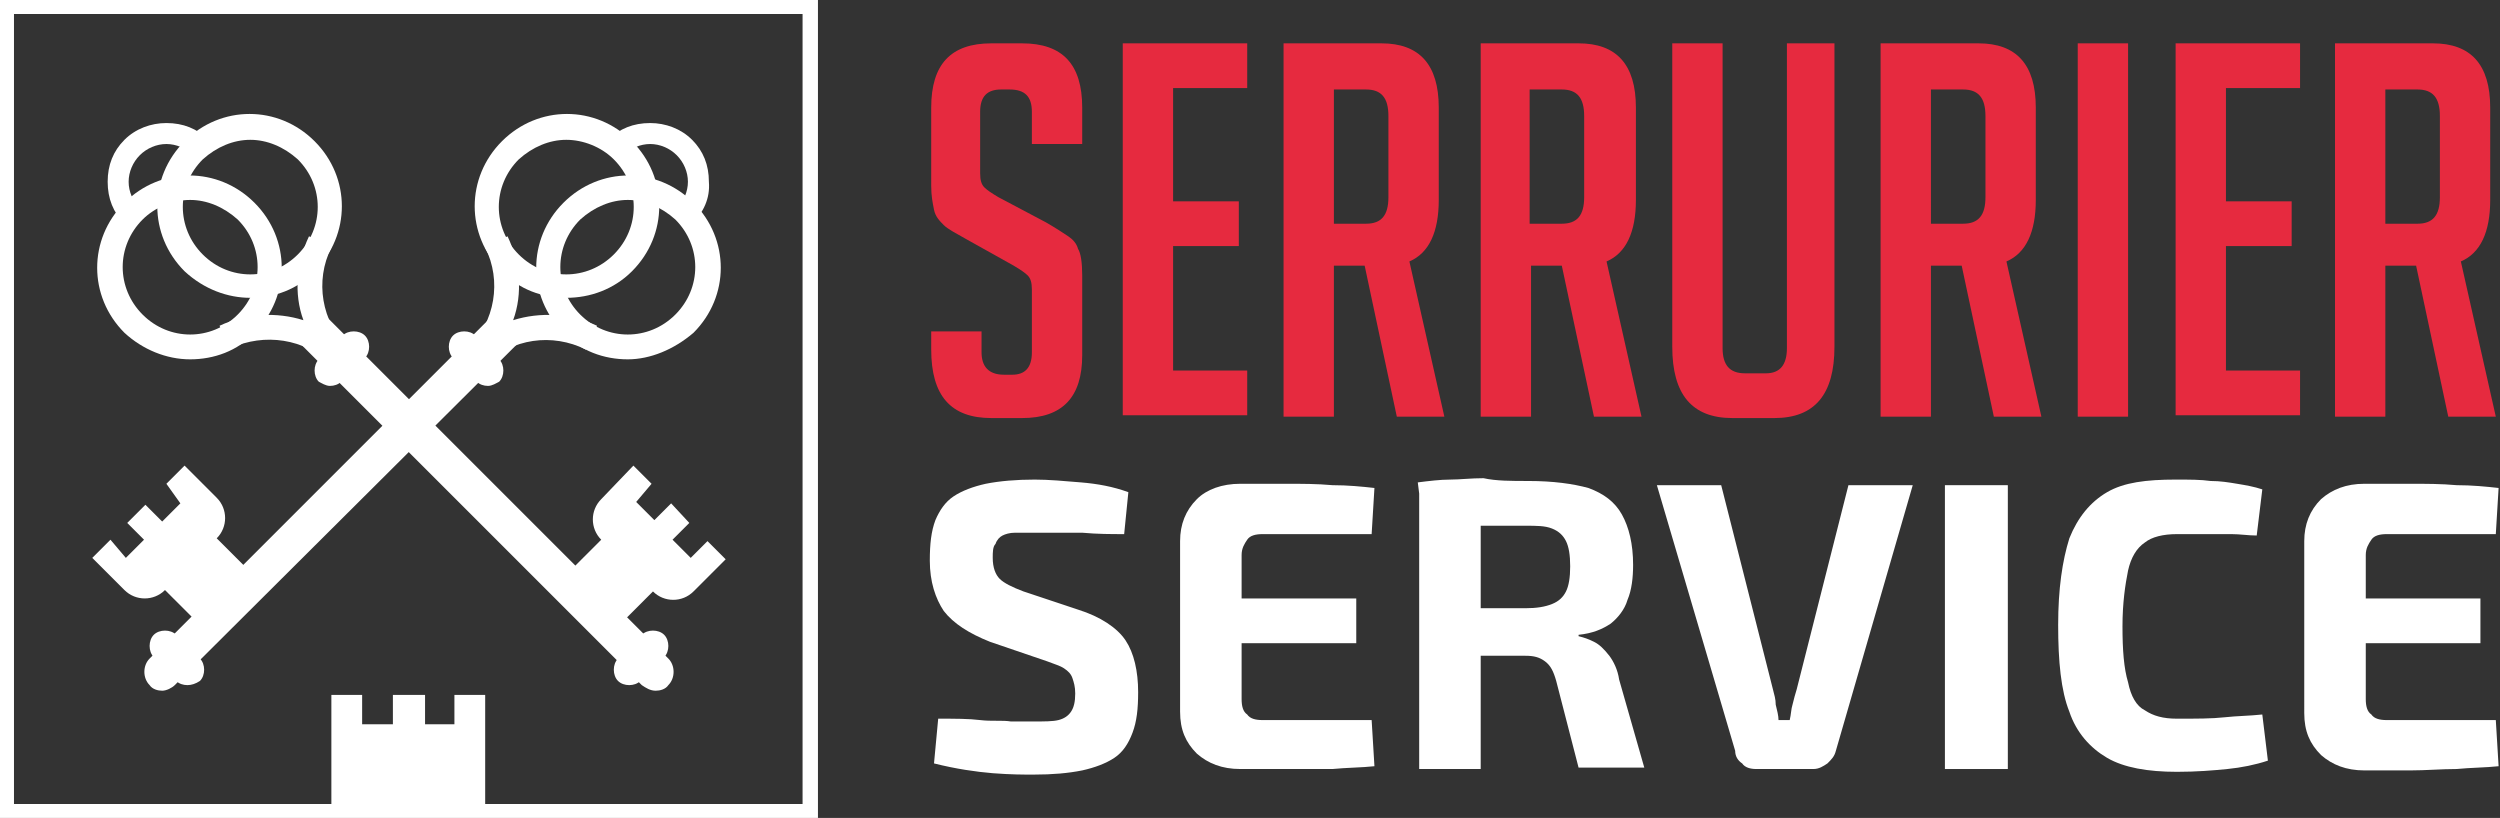 <?xml version="1.0" encoding="utf-8"?>
<!-- Generator: Adobe Illustrator 24.1.0, SVG Export Plug-In . SVG Version: 6.00 Build 0)  -->
<svg version="1.1" id="Layer_1" xmlns="http://www.w3.org/2000/svg" xmlns:xlink="http://www.w3.org/1999/xlink" x="0px" y="0px"
	 width="178.8px" height="58.5px" viewBox="0 0 178.8 58.5" style="enable-background:new 0 0 178.8 58.5;" xml:space="preserve">
<rect x="0" y="0" width="178.8" height="58.5" fill="#333333" stroke="none"/>
<style type="text/css">
	.st0{fill:#E62A3F;}
	.st1{fill:#FFFFFF;}
</style>
<g>
	<path class="st0" d="M73.8,10.3V8c0-1.1-0.5-1.6-1.6-1.6h-0.6c-1,0-1.5,0.5-1.5,1.6v4.4c0,0.5,0.1,0.8,0.3,1c0.2,0.2,0.5,0.4,1,0.7
		l3.4,1.8c0.7,0.4,1.3,0.8,1.6,1c0.3,0.2,0.6,0.5,0.7,0.9c0.2,0.3,0.3,1,0.3,1.9v5.7c0,3-1.4,4.5-4.3,4.5h-2.2
		c-2.9,0-4.3-1.6-4.3-4.9v-1.3h3.6v1.5c0,1,0.5,1.6,1.6,1.6h0.6c0.9,0,1.4-0.5,1.4-1.6v-4.5c0-0.5-0.1-0.8-0.3-1
		c-0.2-0.2-0.5-0.4-1-0.7l-3.4-1.9c-0.7-0.4-1.3-0.7-1.6-1c-0.3-0.3-0.6-0.6-0.7-1.1s-0.2-1-0.2-1.7V7.7c0-3.1,1.4-4.6,4.3-4.6h2.2
		c2.9,0,4.3,1.5,4.3,4.6v2.6H73.8z"/>
	<path class="st0" d="M80.3,29.9V3.1h8.9v3.2h-5.3v8.1h4.7v3.2h-4.7v8.9h5.3v3.2H80.3z"/>
	<path class="st0" d="M91.8,3.1h7c2.7,0,4.1,1.5,4.1,4.6v6.6c0,2.3-0.7,3.8-2.1,4.4l2.5,11.1h-3.4l-2.3-10.8h-2.2v10.8h-3.6V3.1z
		 M95.4,16h2.3c1.1,0,1.6-0.6,1.6-1.9V8.3c0-1.3-0.5-1.9-1.6-1.9h-2.3V16z"/>
	<path class="st0" d="M105.9,3.1h7c2.7,0,4.1,1.5,4.1,4.6v6.6c0,2.3-0.7,3.8-2.1,4.4l2.5,11.1h-3.4l-2.3-10.8h-2.2v10.8h-3.6V3.1z
		 M109.4,16h2.3c1.1,0,1.6-0.6,1.6-1.9V8.3c0-1.3-0.5-1.9-1.6-1.9h-2.3V16z"/>
	<path class="st0" d="M131.2,3.1v21.7c0,3.4-1.4,5.1-4.3,5.1h-3c-2.9,0-4.3-1.7-4.3-5.1V3.1h3.6v21.8c0,1.2,0.5,1.8,1.6,1.8h1.5
		c1,0,1.5-0.6,1.5-1.8V3.1H131.2z"/>
	<path class="st0" d="M134.5,3.1h7c2.7,0,4.1,1.5,4.1,4.6v6.6c0,2.3-0.7,3.8-2.1,4.4l2.5,11.1h-3.4l-2.3-10.8h-2.2v10.8h-3.6V3.1z
		 M138.1,16h2.3c1.1,0,1.6-0.6,1.6-1.9V8.3c0-1.3-0.5-1.9-1.6-1.9h-2.3V16z"/>
	<path class="st0" d="M148.6,29.9V3.1h3.6v26.7H148.6z"/>
	<path class="st0" d="M155.6,29.9V3.1h8.9v3.2h-5.3v8.1h4.7v3.2h-4.7v8.9h5.3v3.2H155.6z"/>
	<path class="st0" d="M167,3.1h7c2.7,0,4.1,1.5,4.1,4.6v6.6c0,2.3-0.7,3.8-2.1,4.4l2.5,11.1h-3.4l-2.3-10.8h-2.2v10.8H167V3.1z
		 M170.6,16h2.3c1.1,0,1.6-0.6,1.6-1.9V8.3c0-1.3-0.5-1.9-1.6-1.9h-2.3V16z"/>
	<path class="st1" d="M74,34.3c1,0,2.1,0.1,3.3,0.2c1.2,0.1,2.3,0.3,3.4,0.7l-0.3,3c-0.9,0-1.9,0-3-0.1c-1.2,0-2.3,0-3.4,0
		c-0.5,0-1,0-1.4,0c-0.4,0-0.7,0.1-0.9,0.2c-0.2,0.1-0.4,0.3-0.5,0.6C71,39.1,71,39.5,71,39.9c0,0.7,0.2,1.2,0.5,1.5
		s0.9,0.6,1.7,0.9l3.9,1.3c1.6,0.5,2.8,1.3,3.4,2.2c0.6,0.9,0.9,2.2,0.9,3.7c0,1.2-0.1,2.1-0.4,2.9c-0.3,0.8-0.7,1.4-1.3,1.8
		c-0.6,0.4-1.4,0.7-2.3,0.9c-1,0.2-2.1,0.3-3.5,0.3c-0.7,0-1.6,0-2.9-0.1c-1.2-0.1-2.6-0.3-4.2-0.7l0.3-3.2c1.2,0,2.2,0,3,0.1
		s1.6,0,2.2,0.1c0.6,0,1.1,0,1.6,0c0.8,0,1.4,0,1.8-0.1c0.4-0.1,0.7-0.3,0.9-0.6s0.3-0.7,0.3-1.3c0-0.5-0.1-0.8-0.2-1.1
		s-0.3-0.5-0.6-0.7c-0.3-0.2-0.7-0.3-1.2-0.5l-4.1-1.4c-1.5-0.6-2.6-1.3-3.3-2.2c-0.6-0.9-1-2.1-1-3.6c0-1.2,0.1-2.1,0.4-2.9
		c0.3-0.7,0.7-1.3,1.3-1.7c0.6-0.4,1.4-0.7,2.3-0.9C71.5,34.4,72.7,34.3,74,34.3z"/>
	<path class="st1" d="M88.7,34.6c1.1,0,2.2,0,3.3,0c1.1,0,2.2,0,3.3,0.1c1.1,0,2.1,0.1,3,0.2l-0.2,3.3h-7.8c-0.5,0-0.9,0.1-1.1,0.4
		c-0.2,0.3-0.4,0.6-0.4,1.1V50c0,0.5,0.1,0.9,0.4,1.1c0.2,0.3,0.6,0.4,1.1,0.4h7.8l0.2,3.3c-0.9,0.1-2,0.1-3,0.2
		C94.2,55,93.1,55,92,55c-1.1,0-2.2,0-3.3,0c-1.3,0-2.3-0.4-3.1-1.1c-0.8-0.8-1.2-1.7-1.2-3V38.7c0-1.2,0.4-2.2,1.2-3
		C86.3,35,87.4,34.6,88.7,34.6z M84.9,42.8H97V46H84.9V42.8z"/>
	<path class="st1" d="M109.3,34.4c1.8,0,3.2,0.2,4.3,0.5c1.1,0.4,1.9,1,2.4,1.9c0.5,0.9,0.8,2.1,0.8,3.6c0,0.9-0.1,1.8-0.4,2.5
		c-0.2,0.7-0.7,1.3-1.2,1.7c-0.6,0.4-1.3,0.7-2.3,0.8v0.1c0.4,0.1,0.7,0.2,1.1,0.4c0.4,0.2,0.7,0.5,1.1,1c0.3,0.4,0.6,1,0.7,1.7
		l1.8,6.3h-4.7l-1.6-6.2c-0.2-0.7-0.4-1.1-0.8-1.4s-0.8-0.4-1.4-0.4c-1.3,0-2.5,0-3.4,0c-0.9,0-1.7,0-2.3,0s-1.2,0-1.7-0.1l0.1-3.3
		h7.3c0.8,0,1.4-0.1,1.9-0.3c0.5-0.2,0.8-0.5,1-0.9c0.2-0.4,0.3-1,0.3-1.8c0-0.8-0.1-1.4-0.3-1.8c-0.2-0.4-0.5-0.7-1-0.9
		c-0.5-0.2-1.1-0.2-1.9-0.2c-1.8,0-3.4,0-4.7,0s-2.1,0-2.6,0.1l-0.4-3.2c0.8-0.1,1.6-0.2,2.3-0.2c0.7,0,1.5-0.1,2.4-0.1
		C107,34.4,108.1,34.4,109.3,34.4z M105.9,34.7V55h-4.4V34.7H105.9z"/>
	<path class="st1" d="M136.8,34.7l-5.5,19c-0.1,0.4-0.3,0.6-0.6,0.9c-0.3,0.2-0.6,0.4-1,0.4h-4.1c-0.4,0-0.8-0.1-1-0.4
		c-0.3-0.2-0.5-0.5-0.5-0.9l-5.6-19h4.6l3.7,14.6c0.1,0.4,0.2,0.7,0.2,1.1c0.1,0.4,0.2,0.8,0.2,1.1h0.8c0.1-0.4,0.1-0.8,0.2-1.1
		c0.1-0.4,0.2-0.8,0.3-1.1l3.7-14.6H136.8z"/>
	<path class="st1" d="M143.6,34.7V55h-4.5V34.7H143.6z"/>
	<path class="st1" d="M155.6,34.3c1,0,1.8,0,2.5,0.1c0.7,0,1.3,0.1,1.9,0.2c0.6,0.1,1.2,0.2,1.8,0.4l-0.4,3.3
		c-0.6,0-1.2-0.1-1.8-0.1c-0.5,0-1.1,0-1.7,0c-0.6,0-1.4,0-2.2,0c-1,0-1.8,0.2-2.3,0.6c-0.6,0.4-1,1.1-1.2,2c-0.2,1-0.4,2.3-0.4,4
		s0.1,3,0.4,4c0.2,1,0.6,1.7,1.2,2c0.6,0.4,1.3,0.6,2.3,0.6c1.4,0,2.5,0,3.4-0.1s1.8-0.1,2.7-0.2l0.4,3.3c-0.9,0.3-1.9,0.5-2.9,0.6
		c-1,0.1-2.2,0.2-3.6,0.2c-2.1,0-3.8-0.3-5-1s-2.2-1.8-2.7-3.3c-0.6-1.5-0.8-3.6-0.8-6.2c0-2.6,0.3-4.6,0.8-6.2
		c0.6-1.5,1.5-2.6,2.7-3.3S153.5,34.3,155.6,34.3z"/>
	<path class="st1" d="M169.1,34.6c1.1,0,2.2,0,3.3,0c1.1,0,2.2,0,3.3,0.1c1.1,0,2.1,0.1,3,0.2l-0.2,3.3h-7.8c-0.5,0-0.9,0.1-1.1,0.4
		c-0.2,0.3-0.4,0.6-0.4,1.1V50c0,0.5,0.1,0.9,0.4,1.1c0.2,0.3,0.6,0.4,1.1,0.4h7.8l0.2,3.3c-0.9,0.1-2,0.1-3,0.2
		c-1.1,0-2.2,0.1-3.3,0.1c-1.1,0-2.2,0-3.3,0c-1.3,0-2.3-0.4-3.1-1.1c-0.8-0.8-1.2-1.7-1.2-3V38.7c0-1.2,0.4-2.2,1.2-3
		C166.8,35,167.8,34.6,169.1,34.6z M165.3,42.8h12.1V46h-12.1V42.8z"/>
</g>
<g>
	<g>
		<g>
			<g>
				<g>
					<g>
						<path class="st1" d="M44.9,25.7c-1.7,0-3.4-0.6-4.6-1.9c-2.6-2.6-2.6-6.7,0-9.3c2.6-2.6,6.7-2.6,9.3,0c2.6,2.6,2.6,6.7,0,9.3
							C48.2,25,46.5,25.7,44.9,25.7z M44.9,14.3c-1.2,0-2.4,0.5-3.4,1.4c-1.9,1.9-1.9,4.9,0,6.8c1.9,1.9,4.9,1.9,6.8,0
							c1.9-1.9,1.9-4.9,0-6.8C47.3,14.8,46.1,14.3,44.9,14.3z"/>
					</g>
				</g>
				<g>
					<g>
						<path class="st1" d="M40.5,21.3c-1.7,0-3.4-0.6-4.6-1.9c-2.6-2.6-2.6-6.7,0-9.3c2.6-2.6,6.7-2.6,9.3,0c2.6,2.6,2.6,6.7,0,9.3
							C43.9,20.7,42.2,21.3,40.5,21.3z M40.5,10c-1.2,0-2.4,0.5-3.4,1.4c-1.9,1.9-1.9,4.9,0,6.8c1.9,1.9,4.9,1.9,6.8,0
							c1.9-1.9,1.9-4.9,0-6.8C43,10.5,41.7,10,40.5,10z"/>
					</g>
				</g>
			</g>
			<g>
				<g>
					<path class="st1" d="M49.5,16l-1.1-1.1c0.5-0.5,0.8-1.2,0.8-1.9c0-0.7-0.3-1.4-0.8-1.9c-0.5-0.5-1.2-0.8-1.9-0.8
						c-0.7,0-1.4,0.3-1.9,0.8l-1.1-1.1c0.8-0.8,1.8-1.2,3-1.2c1.1,0,2.2,0.4,3,1.2c0.8,0.8,1.2,1.8,1.2,3
						C50.8,14.2,50.3,15.2,49.5,16z"/>
				</g>
			</g>
			<g>
				<g>
					<path class="st1" d="M11.6,49.4c-0.3,0-0.7-0.1-0.9-0.4c-0.5-0.5-0.5-1.4,0-1.9l24.6-24.6c0.5-0.5,0.6,0.3,1.1,0.8
						c0.5,0.5,1.3,0.6,0.8,1.1L12.5,49C12.3,49.2,11.9,49.4,11.6,49.4z"/>
				</g>
			</g>
			<g>
				<g>
					<path class="st1" d="M34.7,26.1l-1.2-1.2c1.9-1.9,2.4-4.8,1.2-7.2l1.6-0.8c0.9,1.9,1.1,4.1,0.4,6c1.9-0.6,4.1-0.5,6,0.4
						L41.9,25C39.5,23.8,36.6,24.2,34.7,26.1z"/>
				</g>
			</g>
			<g>
				<g>
					<path class="st1" d="M13.4,49c-0.3,0-0.6-0.1-0.8-0.3L11,47c-0.4-0.4-0.4-1.2,0-1.6c0.4-0.4,1.2-0.4,1.6,0l1.7,1.7
						c0.4,0.4,0.4,1.2,0,1.6C14,48.9,13.7,49,13.4,49z"/>
				</g>
			</g>
			<g>
				<g>
					<path class="st1" d="M34.9,27.6c-0.3,0-0.6-0.1-0.8-0.3l-1.7-1.7c-0.4-0.4-0.4-1.2,0-1.6c0.4-0.4,1.2-0.4,1.6,0l1.7,1.7
						c0.4,0.4,0.4,1.2,0,1.6C35.5,27.4,35.2,27.6,34.9,27.6z"/>
				</g>
			</g>
			<g>
				<g>
					<path class="st1" d="M11.9,34.6l1.3-1.3l2.3,2.3c0.8,0.8,0.8,2.1,0,2.9v0l2.4,2.4l-3.7,3.7l-2.4-2.4h0c-0.8,0.8-2.1,0.8-2.9,0
						l-2.3-2.3l1.3-1.3L9,39.9l1.3-1.3l-1.2-1.2l1.3-1.3l1.2,1.2l1.3-1.3L11.9,34.6z"/>
				</g>
			</g>
		</g>
		<g>
			<g>
				<g>
					<g>
						<path class="st1" d="M13.6,25.7c1.7,0,3.4-0.6,4.6-1.9c2.6-2.6,2.6-6.7,0-9.3c-2.6-2.6-6.7-2.6-9.3,0c-2.6,2.6-2.6,6.7,0,9.3
							C10.2,25,11.9,25.7,13.6,25.7z M13.6,14.3c1.2,0,2.4,0.5,3.4,1.4c1.9,1.9,1.9,4.9,0,6.8c-1.9,1.9-4.9,1.9-6.8,0
							c-1.9-1.9-1.9-4.9,0-6.8C11.1,14.8,12.4,14.3,13.6,14.3z"/>
					</g>
				</g>
				<g>
					<g>
						<path class="st1" d="M17.9,21.3c1.7,0,3.4-0.6,4.6-1.9c2.6-2.6,2.6-6.7,0-9.3c-2.6-2.6-6.7-2.6-9.3,0c-2.6,2.6-2.6,6.7,0,9.3
							C14.6,20.7,16.3,21.3,17.9,21.3z M17.9,10c1.2,0,2.4,0.5,3.4,1.4c1.9,1.9,1.9,4.9,0,6.8c-1.9,1.9-4.9,1.9-6.8,0
							c-1.9-1.9-1.9-4.9,0-6.8C15.5,10.5,16.7,10,17.9,10z"/>
					</g>
				</g>
			</g>
			<g>
				<g>
					<path class="st1" d="M8.9,16l1.1-1.1c-0.5-0.5-0.8-1.2-0.8-1.9c0-0.7,0.3-1.4,0.8-1.9c0.5-0.5,1.2-0.8,1.9-0.8
						c0.7,0,1.4,0.3,1.9,0.8l1.1-1.1c-0.8-0.8-1.8-1.2-3-1.2c-1.1,0-2.2,0.4-3,1.2c-0.8,0.8-1.2,1.8-1.2,3C7.7,14.2,8.1,15.2,8.9,16
						z"/>
				</g>
			</g>
			<g>
				<g>
					<path class="st1" d="M46.9,49.4c0.3,0,0.7-0.1,0.9-0.4c0.5-0.5,0.5-1.4,0-1.9L23.3,22.6c-0.5-0.5-0.6,0.3-1.1,0.8
						c-0.5,0.5-1.3,0.6-0.8,1.1L45.9,49C46.2,49.2,46.5,49.4,46.9,49.4z"/>
				</g>
			</g>
			<g>
				<g>
					<path class="st1" d="M23.7,26.1l1.2-1.2c-1.9-1.9-2.4-4.8-1.2-7.2l-1.6-0.8c-0.9,1.9-1.1,4.1-0.4,6c-1.9-0.6-4.1-0.5-6,0.4
						l0.8,1.6C18.9,23.8,21.8,24.2,23.7,26.1z"/>
				</g>
			</g>
			<g>
				<g>
					<path class="st1" d="M45,49c0.3,0,0.6-0.1,0.8-0.3l1.7-1.7c0.4-0.4,0.4-1.2,0-1.6c-0.4-0.4-1.2-0.4-1.6,0l-1.7,1.7
						c-0.4,0.4-0.4,1.2,0,1.6C44.4,48.9,44.7,49,45,49z"/>
				</g>
			</g>
			<g>
				<g>
					<path class="st1" d="M23.6,27.6c0.3,0,0.6-0.1,0.8-0.3l1.7-1.7c0.4-0.4,0.4-1.2,0-1.6c-0.4-0.4-1.2-0.4-1.6,0l-1.7,1.7
						c-0.4,0.4-0.4,1.2,0,1.6C23,27.4,23.3,27.6,23.6,27.6z"/>
				</g>
			</g>
			<g>
				<g>
					<path class="st1" d="M46.6,34.6l-1.3-1.3L43,35.7c-0.8,0.8-0.8,2.1,0,2.9l0,0l-2.4,2.4l3.7,3.7l2.4-2.4l0,0
						c0.8,0.8,2.1,0.8,2.9,0l2.3-2.3l-1.3-1.3l-1.2,1.2l-1.3-1.3l1.2-1.2L48,36l-1.2,1.2l-1.3-1.3L46.6,34.6z"/>
				</g>
			</g>
		</g>
	</g>
	<g>
		<path class="st1" d="M58.5,58.5H0V0h58.5V58.5z M1,57.5h56.4V1H1V57.5z"/>
	</g>
	<g>
		<polygon class="st1" points="32.5,49.7 32.5,51.8 30.4,51.8 30.4,49.7 28.1,49.7 28.1,51.8 25.9,51.8 25.9,49.7 23.7,49.7 
			23.7,57.6 34.7,57.6 34.7,49.7 		"/>
	</g>
</g>
</svg>
